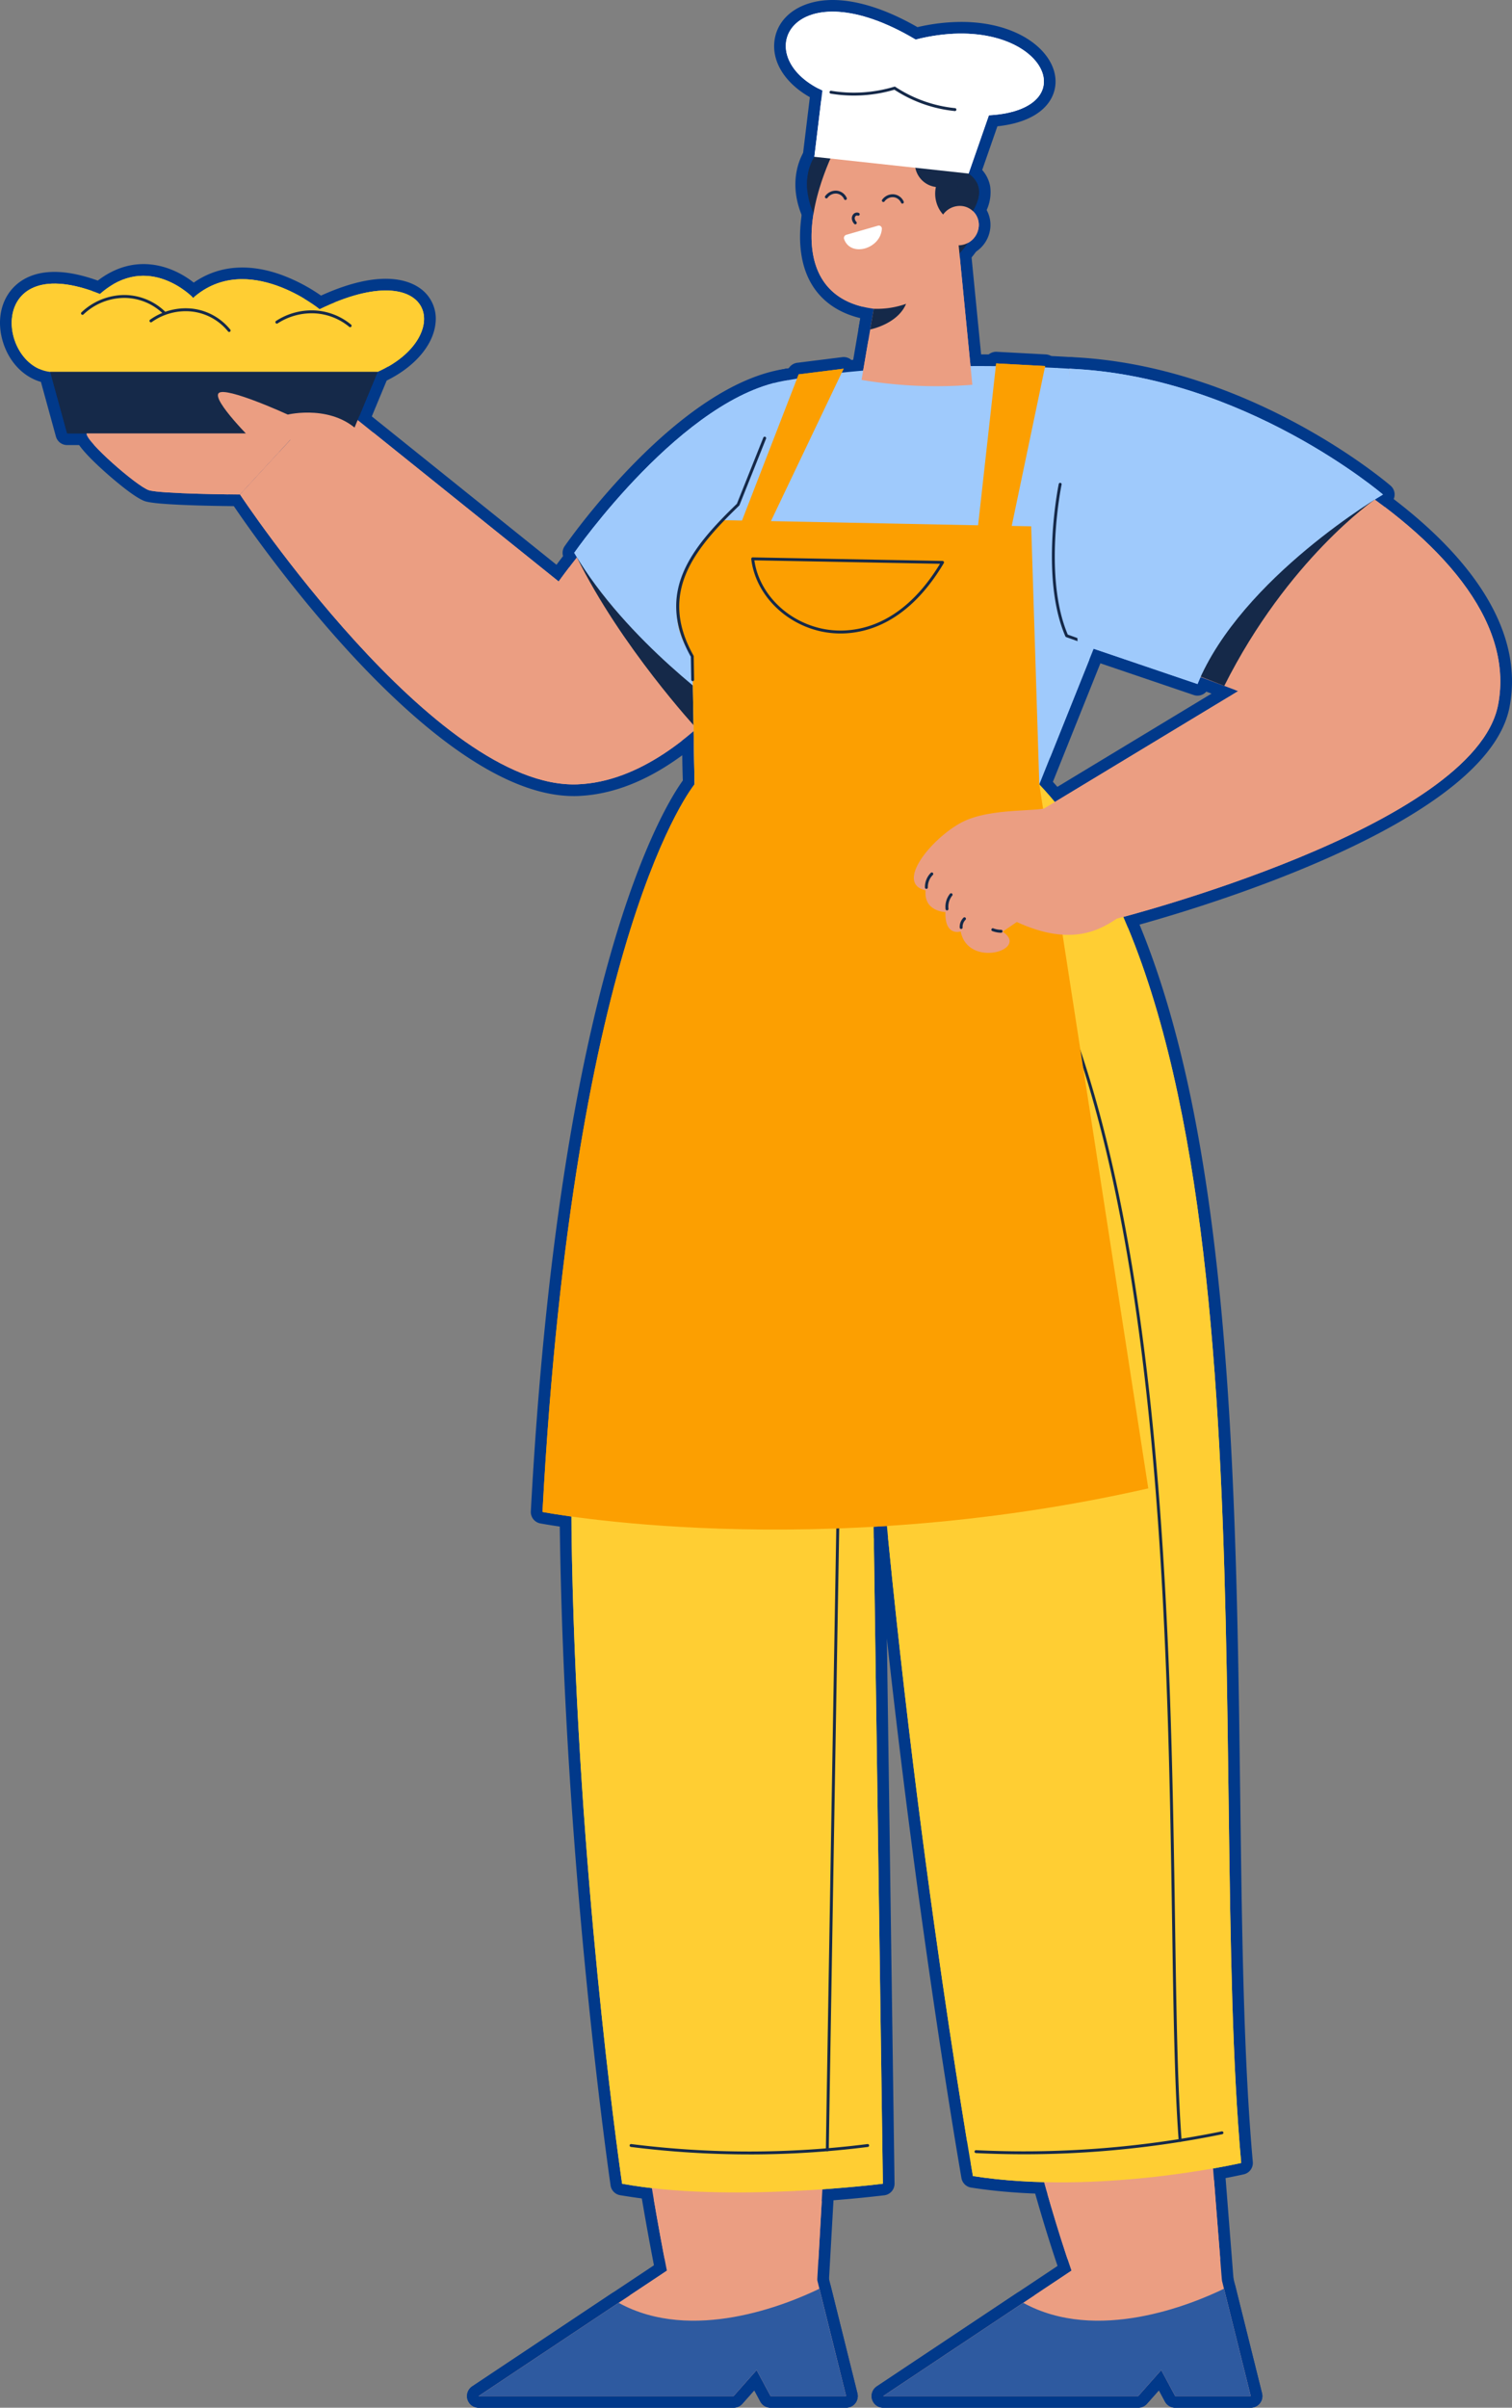 <svg id="Group_32631" data-name="Group 32631" xmlns="http://www.w3.org/2000/svg" xmlns:xlink="http://www.w3.org/1999/xlink" width="412.067" height="655.938" viewBox="0 0 412.067 655.938">
  <rect x="0" y="0" width="412.067" height="655.938" fill="#808080" stroke="none"/>
  <defs>
    <clipPath id="clip-path">
      <rect id="Rectangle_20449" data-name="Rectangle 20449" width="412.067" height="655.938" fill="none"/>
    </clipPath>
    <clipPath id="clip-path-2">
      <rect id="Rectangle_20450" data-name="Rectangle 20450" width="405.7" height="649.586" fill="none"/>
    </clipPath>
  </defs>
  <g id="Group_32628" data-name="Group 32628">
    <g id="Group_32627" data-name="Group 32627" clip-path="url(#clip-path)">
      <path id="Path_584515" data-name="Path 584515" d="M239.66,463.092l-41-2.633a3.178,3.178,0,0,1-2.8-2.13C180.8,414.9,168.153,346.746,161.952,309.987c-2.234-13.175-3.5-21.571-3.514-21.655a3.176,3.176,0,0,1,2.633-3.608l63.912-10.381a3.048,3.048,0,0,1,.508-.043,3.174,3.174,0,0,1,3.167,2.927L243.03,459.673a3.175,3.175,0,0,1-3.167,3.426c-.068,0-.135,0-.2-.006" transform="translate(93.151 161.307)" fill="#01398a"/>
      <path id="Path_584516" data-name="Path 584516" d="M238.687,458.747l-41-2.635C182.571,412.52,169.8,343.2,163.907,308.28c-2.255-13.3-3.5-21.6-3.5-21.6L224.314,276.3l2.428,30.818Z" transform="translate(94.327 162.483)" fill="#eb9e82"/>
      <path id="Path_584517" data-name="Path 584517" d="M232.318,429.6a3.177,3.177,0,0,1-2.8-1.677l-1.644-3.068-3.26,3.676a3.169,3.169,0,0,1-2.376,1.069H152.757a3.175,3.175,0,0,1-1.76-5.819l57.6-38.366a3.179,3.179,0,0,1,3.4-.075c.068.04,8.072,4.7,21.537,4.7a63.634,63.634,0,0,0,10.345-.87,3.088,3.088,0,0,1,.522-.043,3.178,3.178,0,0,1,3.081,2.409l8.495,34.121A3.175,3.175,0,0,1,252.9,429.6Z" transform="translate(87.963 226.337)" fill="#01398a"/>
      <path id="Path_584518" data-name="Path 584518" d="M251.724,425.247H231.143l-3.8-7.088-6.284,7.088H151.582l38.139-25.409,19.462-12.955s12.836,7.758,34.045,4.243l1.213,4.882Z" transform="translate(89.14 227.513)" fill="#eb9e82"/>
      <path id="Path_584519" data-name="Path 584519" d="M232.318,426.222a3.177,3.177,0,0,1-2.8-1.677l-1.644-3.068-3.26,3.676a3.169,3.169,0,0,1-2.376,1.069H152.757A3.175,3.175,0,0,1,151,420.4l38.141-25.409a3.172,3.172,0,0,1,3.292-.14,38.706,38.706,0,0,0,18.9,4.485c14.043,0,27.688-5.87,32.9-8.393a3.173,3.173,0,0,1,4.464,2.091l7.283,29.241a3.175,3.175,0,0,1-3.081,3.943Z" transform="translate(87.963 229.716)" fill="#01398a"/>
      <path id="Path_584520" data-name="Path 584520" d="M251.724,421.869H231.143l-3.8-7.088-6.284,7.088H151.582l38.139-25.409c20.06,11.053,45.843.465,54.722-3.83Z" transform="translate(89.14 230.892)" fill="#2e5aa0"/>
      <path id="Path_584521" data-name="Path 584521" d="M164.242,457.247l-40.977-2.633a3.18,3.18,0,0,1-2.913-2.55C110.4,402.029,103.146,331.077,100.489,302.9c-.888-9.536-1.369-15.207-1.369-15.207a3.176,3.176,0,0,1,3.165-3.443l71.641,0A3.175,3.175,0,0,1,177.1,287.6l-1.429,24.95-8.051,141.7a3.177,3.177,0,0,1-3.171,3c-.068,0-.135,0-.2-.006" transform="translate(58.283 167.155)" fill="#01398a"/>
      <path id="Path_584522" data-name="Path 584522" d="M172.75,286.246l-1.429,24.95L163.269,452.9l-40.977-2.635c-9.832-49.424-16.965-118.589-19.816-148.846-.888-9.516-1.367-15.177-1.367-15.177Z" transform="translate(59.459 168.33)" fill="#eb9e82"/>
      <path id="Path_584523" data-name="Path 584523" d="M162.881,429.6a3.177,3.177,0,0,1-2.8-1.677l-1.644-3.068-3.26,3.676A3.169,3.169,0,0,1,152.8,429.6H83.322a3.176,3.176,0,0,1-1.761-5.819L119.7,398.369l19.471-12.949a3.176,3.176,0,0,1,3.4-.075c.07.04,8.072,4.7,21.536,4.7a63.691,63.691,0,0,0,10.349-.87,3.074,3.074,0,0,1,.522-.043,3.18,3.18,0,0,1,3.081,2.409l8.482,34.115a3.175,3.175,0,0,1-3.081,3.942Z" transform="translate(47.131 226.34)" fill="#01398a"/>
      <path id="Path_584524" data-name="Path 584524" d="M182.286,425.245H161.7l-3.8-7.088-6.284,7.088H82.146l38.139-25.409,19.47-12.947s12.836,7.758,34.047,4.243l1.213,4.882Z" transform="translate(48.307 227.516)" fill="#eb9e82"/>
      <path id="Path_584525" data-name="Path 584525" d="M162.881,426.222a3.177,3.177,0,0,1-2.8-1.677l-1.644-3.068-3.26,3.676a3.169,3.169,0,0,1-2.376,1.069H83.322a3.176,3.176,0,0,1-1.761-5.819L119.7,394.994a3.175,3.175,0,0,1,3.294-.14,38.706,38.706,0,0,0,18.9,4.485c14.045,0,27.69-5.87,32.9-8.393a3.173,3.173,0,0,1,4.464,2.091l7.28,29.241a3.175,3.175,0,0,1-3.081,3.943Z" transform="translate(47.131 229.716)" fill="#01398a"/>
      <path id="Path_584526" data-name="Path 584526" d="M182.286,421.869H161.7l-3.8-7.088-6.284,7.088H82.146l38.139-25.409c20.06,11.053,45.843.465,54.722-3.83Z" transform="translate(48.307 230.892)" fill="#2e5aa0"/>
      <path id="Path_584527" data-name="Path 584527" d="M144.506,522.534a181.783,181.783,0,0,1-32-2.45,3.176,3.176,0,0,1-2.565-2.658c-.1-.713-10.518-72.116-13.254-154.489-3.686-110.992,7.572-188,33.459-228.9a3.174,3.174,0,0,1,2.682-1.477h93.826a3.126,3.126,0,0,1,2.446.988c49.559,52.287,51.094,172.415,52.449,278.4.467,36.549.907,71.076,3.422,99.075a3.176,3.176,0,0,1-2.452,3.379c-1.61.372-39.8,9-74.312,3.613a3.174,3.174,0,0,1-2.638-2.587c-.146-.829-11.244-64.344-20.326-147l2.09,148.486a3.181,3.181,0,0,1-2.778,3.2,352.186,352.186,0,0,1-40.051,2.422m-28.6-8.307c23.7,3.837,55.495.931,65.036-.1l-3.2-227.146a3.178,3.178,0,0,1,3.04-3.217,3.143,3.143,0,0,1,3.306,2.941C192,395.355,208.678,495.878,211.437,512.069c27.593,3.781,57.9-1.494,66.964-3.3-2.322-27.713-2.751-61.279-3.2-96.745-1.331-104.139-2.839-222.085-49.778-273.12H134.6c-56.079,91.93-22.42,348.4-18.692,375.319" transform="translate(56.457 77.949)" fill="#01398a"/>
      <path id="Path_584528" data-name="Path 584528" d="M225.613,134.555H131.645C70.063,231.848,111.9,515.783,111.9,515.783c28.97,5.355,71.072,0,71.072,0l-3.237-230.02C188.446,405.37,207.515,513.7,207.515,513.7c34.3,5.358,73.11-3.57,73.11-3.57C271,403,291.653,204.227,225.613,134.552" transform="translate(57.641 79.125)" fill="#ffce33"/>
      <path id="Path_584529" data-name="Path 584529" d="M218.128,491.9a3.586,3.586,0,0,1-3.562-3.306c-1.115-14.545-1.431-35.1-1.791-58.9-1.2-78.625-3-197.247-36.37-263.287a3.572,3.572,0,0,1,1.58-4.8,3.628,3.628,0,0,1,1.606-.381,3.553,3.553,0,0,1,3.2,1.972c34.11,67.494,35.927,187.111,37.131,266.263.362,23.81.675,44.259,1.772,58.593a3.569,3.569,0,0,1-3.284,3.835s-.191.011-.278.011" transform="translate(103.51 94.809)" fill="#01398a"/>
      <path id="Path_584530" data-name="Path 584530" d="M216.952,487.545a.4.4,0,0,1-.4-.365c-1.11-14.483-1.423-35.037-1.785-58.839-1.2-78.79-3.009-197.857-36.708-264.545a.4.4,0,1,1,.707-.357c33.783,66.85,35.6,186.028,36.8,264.891.362,23.786.675,44.331,1.782,58.787a.4.4,0,0,1-.364.427l-.032,0" transform="translate(104.687 95.985)" fill="#152949"/>
      <path id="Path_584531" data-name="Path 584531" d="M143.311,453.237a3.589,3.589,0,0,1-3.573-3.522c-.027-1.9,3.576-212.809,3.611-214.935a3.574,3.574,0,0,1,7.146.113l-.1,6.133c-2.265,132.859-3.51,206.946-3.506,208.607a3.573,3.573,0,0,1-3.522,3.6h-.051Z" transform="translate(82.175 136)" fill="#01398a"/>
      <path id="Path_584532" data-name="Path 584532" d="M142.135,448.885a.4.4,0,0,1-.4-.391c-.025-1.772,3.464-206.139,3.611-214.838a.4.4,0,0,1,.4-.389h.006a.4.4,0,0,1,.391.4c-.035,2.13-3.637,213.053-3.611,214.811a.4.4,0,0,1-.391.4Z" transform="translate(83.351 137.176)" fill="#152949"/>
      <path id="Path_584533" data-name="Path 584533" d="M141.868,374.98a261.659,261.659,0,0,1-32.686-2.058,3.574,3.574,0,0,1,.437-7.119,3.851,3.851,0,0,1,.488.033,253.412,253.412,0,0,0,63.553,0,4.328,4.328,0,0,1,.453-.027,3.573,3.573,0,0,1,.449,7.116,261.581,261.581,0,0,1-32.694,2.06" transform="translate(62.369 215.116)" fill="#01398a"/>
      <path id="Path_584534" data-name="Path 584534" d="M140.692,370.628A257.388,257.388,0,0,1,108.4,368.6a.4.4,0,0,1-.345-.445.382.382,0,0,1,.443-.343,256.73,256.73,0,0,0,64.379,0,.389.389,0,0,1,.443.343.4.4,0,0,1-.345.445,257.432,257.432,0,0,1-32.289,2.033" transform="translate(63.545 216.293)" fill="#152949"/>
      <path id="Path_584535" data-name="Path 584535" d="M181.927,376.222c-4.4,0-8.868-.108-13.283-.322a3.574,3.574,0,0,1,.127-7.143l.219,0c4.288.21,8.639.315,12.933.315a266.6,266.6,0,0,0,53.218-5.376,4.1,4.1,0,0,1,.708-.07,3.571,3.571,0,0,1,2.984,5.547,3.548,3.548,0,0,1-2.273,1.528,273.661,273.661,0,0,1-54.634,5.518" transform="translate(97.174 213.838)" fill="#01398a"/>
      <path id="Path_584536" data-name="Path 584536" d="M180.751,371.87q-6.565,0-13.129-.319a.4.4,0,0,1-.378-.416.405.405,0,0,1,.416-.378,269.32,269.32,0,0,0,66.942-5.122.4.4,0,0,1,.468.311.4.4,0,0,1-.31.467,269.971,269.971,0,0,1-54.01,5.457" transform="translate(98.35 215.014)" fill="#152949"/>
      <path id="Path_584537" data-name="Path 584537" d="M57.855,98.993c-6.76-.049-22.821-.281-25.938-1.375s-9.679-6.908-10.964-8.061C12.2,81.7,12.629,79.894,12.97,78.44c.626-2.657.794-3.37,35.932-8.078,16.321-2.187,32.794-4.156,32.957-4.175a3.379,3.379,0,0,1,.38-.022,3.176,3.176,0,0,1,2.334,5.326L60.215,97.967a3.173,3.173,0,0,1-2.336,1.026Z" transform="translate(7.544 38.909)" fill="#01398a"/>
      <path id="Path_584538" data-name="Path 584538" d="M56.686,94.64s-21.955-.159-24.909-1.2C28.4,92.253,14.4,79.976,14.87,77.991s66.173-9.827,66.173-9.827Z" transform="translate(8.738 40.085)" fill="#eb9e82"/>
      <path id="Path_584539" data-name="Path 584539" d="M133.276,179.69c-39.887,0-91.379-77.112-93.551-80.394a3.175,3.175,0,0,1,.311-3.9L64.4,68.914a3.177,3.177,0,0,1,4.326-.327l59.883,48.09c8.021-10.719,38.191-49.035,62.5-53.4a3.348,3.348,0,0,1,.562-.049,3.176,3.176,0,0,1,3.173,3.027l2.857,60.434a3.2,3.2,0,0,1-.4,1.691A155.357,155.357,0,0,1,179.3,153.3c-15.031,16.93-30.115,25.8-44.833,26.37-.4.017-.791.024-1.189.024Z" transform="translate(23.05 37.183)" fill="#01398a"/>
      <path id="Path_584540" data-name="Path 584540" d="M190.485,65.229c-26.737,4.8-62.462,54.823-62.462,54.823L65.556,69.887,41.2,96.366s53.237,80.442,91.974,78.951c33.322-1.282,60.17-49.652,60.17-49.652Z" transform="translate(24.227 38.359)" fill="#eb9e82"/>
      <path id="Path_584541" data-name="Path 584541" d="M132.736,146.531a3.172,3.172,0,0,1-2.333-1.021c-.854-.926-21.063-22.936-33.071-47.329a3.176,3.176,0,0,1,4.885-3.84l41.325,34.526a3.177,3.177,0,0,1,.532,4.305L135.3,145.224a3.177,3.177,0,0,1-2.384,1.3c-.062,0-.122,0-.184,0" transform="translate(57.045 55.044)" fill="#01398a"/>
      <path id="Path_584542" data-name="Path 584542" d="M99.005,95.6c11.942,24.259,32.555,46.576,32.555,46.576l8.768-12.05Z" transform="translate(58.221 56.22)" fill="#152949"/>
      <path id="Path_584543" data-name="Path 584543" d="M141.012,159.68a3.192,3.192,0,0,1-1.815-.569c-1.129-.786-27.825-19.528-42.216-44.083a3.177,3.177,0,0,1,.133-3.419c1.253-1.8,31.045-44.2,60.375-48.349a3.007,3.007,0,0,1,.445-.032,3.176,3.176,0,0,1,3.122,3.762l-16.922,90.1a3.176,3.176,0,0,1-3.122,2.59" transform="translate(56.775 37.183)" fill="#01398a"/>
      <path id="Path_584544" data-name="Path 584544" d="M156.759,65.229c-28.295,4.005-58.212,47.018-58.212,47.018,14.2,24.234,41.29,43.081,41.29,43.081Z" transform="translate(57.952 38.359)" fill="#9fcafc"/>
      <path id="Path_584545" data-name="Path 584545" d="M169.339,184.531a328.273,328.273,0,0,1-47.445-3.459,3.179,3.179,0,0,1-2.716-3.089l-.586-33.707a20.715,20.715,0,0,1-4.68-15.542c1.015-11.45,9.5-22.681,17.709-29.022l13.2-33.054a3.174,3.174,0,0,1,2.393-1.949c18.2-3.235,38.557-3.915,52.427-3.915,14.494,0,24.952.726,25.055.732a3.176,3.176,0,0,1,2.933,2.812l8.164,72.532a3.176,3.176,0,0,1-.208,1.537l-16.317,40.7a3.175,3.175,0,0,1-2.487,1.961,328.268,328.268,0,0,1-47.443,3.459" transform="translate(66.931 35.751)" fill="#01398a"/>
      <path id="Path_584546" data-name="Path 584546" d="M231.463,136.051l-3.956,9.87-12.36,30.832a323.929,323.929,0,0,1-93.967,0l-.607-34.883c-11.593-12.26.124-32.195,12.495-41.334L146.6,66.66c34.413-6.116,76.7-3.141,76.7-3.141Z" transform="translate(68.107 36.928)" fill="#9fcafc"/>
      <path id="Path_584547" data-name="Path 584547" d="M157.894,368.517c-38.658,0-63.8-4.712-64.228-4.794a3.177,3.177,0,0,1-2.568-3.29c7.875-146.55,36.29-192.008,41.426-199.1l-.573-32.8c-7.782-11.359-4.624-25.568,8.96-40.154a3.168,3.168,0,0,1,2.446-1.151h.01c.033,0,.065,0,.1,0l84.071,1.685A3.176,3.176,0,0,1,230.647,92l2.2,70.091L262.518,353.7a3.176,3.176,0,0,1-2.438,3.583,464.8,464.8,0,0,1-102.186,11.234M97.6,357.948c13.951,2.23,79.7,11.029,158.187-6.214L226.542,162.867a3.486,3.486,0,0,1-.035-.386l-2.114-67.27-79.657-1.6c-13.95,15.461-11.6,25.908-7.075,31.99a3.183,3.183,0,0,1,.626,1.839l.61,34.883a3.176,3.176,0,0,1-.735,2.087c-.311.383-31.995,40.8-40.564,193.536" transform="translate(53.569 51.299)" fill="#01398a"/>
      <path id="Path_584548" data-name="Path 584548" d="M142.184,89.234,226.3,90.921l2.209,70.285L258.2,353.01C167,373.711,93.1,359.428,93.1,359.428c8.525-158.648,41.449-198.222,41.449-198.222l-.61-34.883c-10.753-14.472,1.774-30.161,8.258-37.088" transform="translate(54.746 52.475)" fill="#fc9f01"/>
      <path id="Path_584549" data-name="Path 584549" d="M154.438,120.7a28.112,28.112,0,0,1-5.808-.6c-11.475-2.43-20.391-11.677-21.679-22.489a3.569,3.569,0,0,1,.891-2.812,3.513,3.513,0,0,1,2.639-1.185c.059,0,51.827.969,51.827.969a3.573,3.573,0,0,1,3,5.414c-10.154,17.105-22.392,20.7-30.866,20.7m-19.355-19.849a21.036,21.036,0,0,0,19.343,12.7c5.687,0,13.67-2.206,21.185-11.945Z" transform="translate(74.641 55.053)" fill="#01398a"/>
      <path id="Path_584550" data-name="Path 584550" d="M153.261,116.347a24.947,24.947,0,0,1-5.149-.527c-10.164-2.153-18.053-10.276-19.182-19.759a.394.394,0,0,1,.1-.311.352.352,0,0,1,.3-.132l51.742.969a.394.394,0,0,1,.333.6c-9.524,16.044-20.816,19.163-28.147,19.163M129.778,96.422c1.283,8.954,8.825,16.575,18.5,18.622,5.714,1.212,20.2,1.872,32.095-17.677Z" transform="translate(75.818 56.229)" fill="#152949"/>
      <path id="Path_584551" data-name="Path 584551" d="M168.944,112.078a3.177,3.177,0,0,1-3.155-3.529l5.056-45.381A3.176,3.176,0,0,1,174,60.345c.057,0,13.538.721,13.538.721a3.176,3.176,0,0,1,2.94,3.822l-9.346,44.664a3.18,3.18,0,0,1-3.109,2.525Z" transform="translate(97.483 35.487)" fill="#01398a"/>
      <path id="Path_584552" data-name="Path 584552" d="M167.768,107.725l5.058-45.381,13.365.716-9.346,44.664Z" transform="translate(98.659 36.663)" fill="#fc9f01"/>
      <path id="Path_584553" data-name="Path 584553" d="M128.165,109.754a3.178,3.178,0,0,1-2.8-4.321l15.747-40.618a3.183,3.183,0,0,1,2.568-2l12.254-1.537a3.021,3.021,0,0,1,.4-.024,3.174,3.174,0,0,1,2.866,4.542L138.9,108.334a3.176,3.176,0,0,1-2.866,1.81c-.052,0-7.867-.391-7.867-.391" transform="translate(73.594 36.02)" fill="#01398a"/>
      <path id="Path_584554" data-name="Path 584554" d="M134.857,105.792l20.292-42.541-12.255,1.537-15.747,40.618Z" transform="translate(74.771 37.196)" fill="#fc9f01"/>
      <path id="Path_584555" data-name="Path 584555" d="M121.732,145.88a3.589,3.589,0,0,1-3.573-3.521l-.1-5.477c-10.2-18.984.7-32.319,13.019-44.313l6.964-17.431a3.567,3.567,0,0,1,3.322-2.246,4.01,4.01,0,0,1,1.3.246,3.586,3.586,0,0,1,2.018,4.64l-7.253,18.148a3.638,3.638,0,0,1-.843,1.25c-11.58,11.207-20.472,21.734-11.858,37a3.606,3.606,0,0,1,.459,1.674l.113,6.39a3.585,3.585,0,0,1-3.511,3.637h-.062Z" transform="translate(67.055 42.865)" fill="#01398a"/>
      <path id="Path_584556" data-name="Path 584556" d="M120.544,141.527a.4.4,0,0,1-.4-.391l-.11-6.271c-9.894-17.639.276-29.779,12.554-41.668l7.216-18.058a.4.4,0,0,1,.738.3L133.3,93.572a.422.422,0,0,1-.092.138c-12.092,11.7-22.141,23.63-12.427,40.853a.392.392,0,0,1,.052.187l.111,6.373a.4.4,0,0,1-.391.4Z" transform="translate(68.246 44.041)" fill="#152949"/>
      <path id="Path_584557" data-name="Path 584557" d="M191.749,131.38a4.025,4.025,0,0,1-1.2-.208l-6.027-2.16a3.581,3.581,0,0,1-2.076-1.95c-7.278-16.854-2.227-42.268-2.007-43.342a3.6,3.6,0,0,1,3.5-2.86,3.956,3.956,0,0,1,.8.091,3.568,3.568,0,0,1,2.709,4.2c-.051.253-4.6,22.681,1,37.68l4.513,1.617a3.573,3.573,0,0,1-1.205,6.937" transform="translate(104.986 47.551)" fill="#01398a"/>
      <path id="Path_584558" data-name="Path 584558" d="M190.575,127.027a.388.388,0,0,1-.133-.024l-6.024-2.158a.391.391,0,0,1-.23-.216c-6.972-16.144-1.863-41.2-1.812-41.452a.4.4,0,1,1,.778.162c-.052.248-5.075,24.9,1.694,40.816l5.86,2.1a.4.4,0,0,1-.133.77" transform="translate(106.16 48.727)" fill="#152949"/>
      <path id="Path_584559" data-name="Path 584559" d="M178.286,182.571c-.3,0-.586-.011-.877-.03a10.257,10.257,0,0,1-8.925-5.814,5.841,5.841,0,0,1-2.253-1.016,7.109,7.109,0,0,1-2.641-4.823,8.486,8.486,0,0,1-3.632-2.338,7.675,7.675,0,0,1-1.845-3.991,6.175,6.175,0,0,1-3.224-4.669c-.854-6.4,7.912-15.269,14.572-18.815,5.579-2.97,13.175-3.4,18.722-3.722a38.887,38.887,0,0,0,5.091-.472,3.176,3.176,0,0,1,4.378.981l19.057,30.016a3.176,3.176,0,0,1-.875,4.313c-4.291,2.971-13.009,9-28.75,2.681a5.124,5.124,0,0,1-.076,2.938c-1.093,3.2-5.064,4.761-8.722,4.761m2.768-5.812h0Zm-10.119-6.487a3.2,3.2,0,0,1,1.482.4,3.1,3.1,0,0,1,1.483,2.293,3.607,3.607,0,0,0,2.712,3.022,6.406,6.406,0,0,0,3.478-.013,3.176,3.176,0,0,1,.327-4.994l3.859-2.628a3.18,3.18,0,0,1,3.114-.26c11.371,5.225,18.005,3.052,22.276.545l-16.1-25.352c-1.315.2-2.951.291-5.025.41-4.96.284-11.752.673-16.1,2.989-6.576,3.5-11.717,10.637-11.255,12.39-.016-.064.227.083.731.2a3.174,3.174,0,0,1,2.457,3.406,2.173,2.173,0,0,0,.311,1.634,3.3,3.3,0,0,0,2.018.785,3.216,3.216,0,0,1,3.082,3.276,6.292,6.292,0,0,0,.2,2.079,2.636,2.636,0,0,1,.943-.178" transform="translate(91.051 80.206)" fill="#01398a"/>
      <path id="Path_584560" data-name="Path 584560" d="M181.03,172.429l3.861-2.628c15.055,6.921,23,2.033,27.963-1.4L193.8,138.389c-2,1.618-15.946.016-24.018,4.313s-18.237,16.556-9.736,18.488c-.565,5.8,5.4,5.9,5.4,5.9-.214,6.757,4.165,5.295,4.165,5.295,1.939,10.11,18.906,5.028,11.423.041" transform="translate(92.227 81.382)" fill="#eb9e82"/>
      <path id="Path_584561" data-name="Path 584561" d="M160.311,158.478a3.593,3.593,0,0,1-3.573-3.5,8.666,8.666,0,0,1,2.46-6.219,3.574,3.574,0,0,1,5.106,5,1.491,1.491,0,0,0-.421,1.058,3.583,3.583,0,0,1-3.483,3.654h-.089Z" transform="translate(92.171 86.853)" fill="#01398a"/>
      <path id="Path_584562" data-name="Path 584562" d="M159.135,154.126a.4.4,0,0,1-.4-.387,5.464,5.464,0,0,1,1.553-3.927.4.4,0,0,1,.567.556,4.659,4.659,0,0,0-1.326,3.352.4.4,0,0,1-.387.407Z" transform="translate(93.347 88.029)" fill="#152949"/>
      <path id="Path_584563" data-name="Path 584563" d="M163.861,162.278a3.578,3.578,0,0,1-3.546-3.136,8.807,8.807,0,0,1,1.93-6.625,3.573,3.573,0,1,1,5.517,4.542,1.651,1.651,0,0,0-.354,1.216,3.575,3.575,0,0,1-3.116,3.977,3.908,3.908,0,0,1-.43.027" transform="translate(94.238 88.922)" fill="#01398a"/>
      <path id="Path_584564" data-name="Path 584564" d="M162.685,157.926a.4.4,0,0,1-.394-.349,5.618,5.618,0,0,1,1.231-4.221.4.4,0,0,1,.615.5,4.822,4.822,0,0,0-1.058,3.622.4.4,0,0,1-.346.441.241.241,0,0,1-.048,0" transform="translate(95.414 90.098)" fill="#152949"/>
      <path id="Path_584565" data-name="Path 584565" d="M166.278,164.908a3.582,3.582,0,0,1-3.565-3.34,6.7,6.7,0,0,1,2.006-5.21,3.557,3.557,0,0,1,2.5-1.016,3.594,3.594,0,0,1,2.555,1.077,3.573,3.573,0,0,1,.079,4.909,3.585,3.585,0,0,1-3.359,3.575c-.064,0-.151.006-.214.006" transform="translate(95.678 91.351)" fill="#01398a"/>
      <path id="Path_584566" data-name="Path 584566" d="M165.1,160.556a.4.4,0,0,1-.4-.373,3.521,3.521,0,0,1,1.056-2.728.4.4,0,0,1,.556.567,2.72,2.72,0,0,0-.818,2.114.4.4,0,0,1-.373.421H165.1" transform="translate(96.854 92.527)" fill="#152949"/>
      <path id="Path_584567" data-name="Path 584567" d="M174.008,164.823a10.012,10.012,0,0,1-3.638-.7,3.573,3.573,0,0,1,1.307-6.9,4,4,0,0,1,1.323.254,2.89,2.89,0,0,0,1.04.2,3.573,3.573,0,0,1,3.556,3.6,3.584,3.584,0,0,1-3.573,3.549Z" transform="translate(98.856 92.459)" fill="#01398a"/>
      <path id="Path_584568" data-name="Path 584568" d="M172.845,160.471h0a6.835,6.835,0,0,1-2.487-.478.4.4,0,1,1,.291-.738,6.058,6.058,0,0,0,2.2.422.4.4,0,0,1,0,.794" transform="translate(100.033 93.635)" fill="#152949"/>
      <path id="Path_584569" data-name="Path 584569" d="M180.106,60.613a3.19,3.19,0,0,1-.88-.124L141.038,49.478a3.169,3.169,0,0,1-1.961-1.634c-5.688-11.4-.227-19.3.008-19.625a3.178,3.178,0,0,1,1.971-1.275l27.116-5.357a3.117,3.117,0,0,1,.616-.06,3.169,3.169,0,0,1,1.758.53l14.92,9.919a9.324,9.324,0,0,1,4.105,6.073,11.7,11.7,0,0,1-1.267,7.165c1.9,7.92-5.83,14.388-6.179,14.677a3.183,3.183,0,0,1-2.018.723" transform="translate(80.27 12.659)" fill="#01398a"/>
      <path id="Path_584570" data-name="Path 584570" d="M140.742,45.249c-4.9-9.821-.245-16.367-.245-16.367l27.115-5.357,14.918,9.919c5.614,3.87,1.151,10.21,1.151,10.21,2.609,6.556-4.751,12.606-4.751,12.606Z" transform="translate(81.446 13.835)" fill="#152949"/>
      <path id="Path_584571" data-name="Path 584571" d="M174.492,95.159A125.7,125.7,0,0,1,153.541,93.4a3.178,3.178,0,0,1-2.6-3.668l2.792-16.29c-6.29-1.51-11-4.94-13.722-10.038-4.861-9.1-3.135-23.372,4.739-39.154a3.183,3.183,0,0,1,3.065-1.75l30.4,2.126a3.172,3.172,0,0,1,2.938,2.857l6.271,63.8a3.177,3.177,0,0,1-2.909,3.476c-3.332.267-6.678.4-10.019.4m-16.748-7.532a119.351,119.351,0,0,0,23.033,1.015l-5.687-57.864-25.579-1.79c-6.078,12.957-7.547,24.6-3.9,31.425,2.2,4.108,6.294,6.571,12.18,7.323a3.176,3.176,0,0,1,2.73,3.686Z" transform="translate(80.738 13.228)" fill="#01398a"/>
      <path id="Path_584572" data-name="Path 584572" d="M156.225,69.709,152.9,89.095a122.442,122.442,0,0,0,30.191,1.323l-6.27-63.8-30.4-2.126c-10.923,21.895-10.569,42.622,9.8,45.215" transform="translate(81.904 14.404)" fill="#eb9e82"/>
      <path id="Path_584573" data-name="Path 584573" d="M170.138,48.722a3.133,3.133,0,0,1-.735-.087,11.5,11.5,0,0,1-7.113-5.095,11.866,11.866,0,0,1-1.744-5.722,9.7,9.7,0,0,1-5.526-8.261,3.179,3.179,0,0,1,.923-2.411,3.225,3.225,0,0,1,2.409-.929l11.717.591a3.178,3.178,0,0,1,3.016,3.168l.021,12.876a15.61,15.61,0,0,1,.21,2.73,3.18,3.18,0,0,1-3.176,3.14m-4.375-15.77a3.15,3.15,0,0,1,.975,1.135l0-1.086Z" transform="translate(91.159 15.415)" fill="#01398a"/>
      <path id="Path_584574" data-name="Path 584574" d="M168.752,42,168.732,28.8l-11.717-.591a6.533,6.533,0,0,0,5.717,6.139,8.639,8.639,0,0,0,1.072,6.321,8.383,8.383,0,0,0,5.158,3.7,12.379,12.379,0,0,0-.2-2.373" transform="translate(92.335 16.592)" fill="#152949"/>
      <path id="Path_584575" data-name="Path 584575" d="M185.852,50.458a3.176,3.176,0,0,1-.345-.019l-42.036-4.563a3.174,3.174,0,0,1-2.809-3.54l1.925-15.858c-7.132-4.043-10.81-10.3-9.46-16.406C134.479,3.953,140.626,0,148.787,0c6.721,0,14.694,2.552,23.127,7.394A53.244,53.244,0,0,1,183.84,5.971c15.808,0,25.481,8.112,25.7,15.955.151,5.312-3.989,11.21-15.844,12.484l-4.847,13.916a3.178,3.178,0,0,1-3,2.131" transform="translate(78.125)" fill="#01398a"/>
      <path id="Path_584576" data-name="Path 584576" d="M142.636,41.543l42.035,4.563,5.53-15.87c28.226-1.588,13.783-29.162-19.964-20.631-33.326-19.84-46,4.313-25.409,13.886Z" transform="translate(79.305 1.176)" fill="#fff"/>
      <path id="Path_584577" data-name="Path 584577" d="M177.525,25.859a40.252,40.252,0,0,1-16.8-5.552,41.948,41.948,0,0,1-10.532,1.337,41.762,41.762,0,0,1-6.879-.57,3.573,3.573,0,0,1,.584-7.1,4.154,4.154,0,0,1,.643.057,34.45,34.45,0,0,0,5.652.462,34.74,34.74,0,0,0,10.062-1.478,4,4,0,0,1,1.034-.154,3.56,3.56,0,0,1,1.976.6,32.887,32.887,0,0,0,14.847,5.277,3.573,3.573,0,0,1-.351,7.129c-.067,0-.172,0-.237-.008" transform="translate(82.524 7.565)" fill="#01398a"/>
      <path id="Path_584578" data-name="Path 584578" d="M176.586,21.515l-.038,0a36.9,36.9,0,0,1-16.5-5.817,38.869,38.869,0,0,1-17.388,1.07.4.4,0,0,1,.13-.783A38.1,38.1,0,0,0,160,14.883a.389.389,0,0,1,.334.048,36.064,36.064,0,0,0,16.29,5.792.4.4,0,0,1-.038.792" transform="translate(83.701 8.741)" fill="#152949"/>
      <path id="Path_584579" data-name="Path 584579" d="M150.517,63.453a3.178,3.178,0,0,1-3.132-3.713l.967-5.638a3.175,3.175,0,0,1,3.129-2.639c.043,0,.086,0,.129,0,.27.011.54.016.808.016a20.281,20.281,0,0,0,6.813-1.175,3.177,3.177,0,0,1,4,4.215c-2.946,7.054-11.744,8.806-12.117,8.877a3.268,3.268,0,0,1-.594.056" transform="translate(86.646 29.474)" fill="#01398a"/>
      <path id="Path_584580" data-name="Path 584580" d="M150.308,53.463a23.508,23.508,0,0,0,8.814-1.342c-2.32,5.558-9.779,6.98-9.779,6.98Z" transform="translate(87.823 30.651)" fill="#152949"/>
      <path id="Path_584581" data-name="Path 584581" d="M167.533,50.419c-.178,0-.354,0-.532-.016a8.328,8.328,0,0,1-7.788-8.849l.037-.394a8.783,8.783,0,0,1,9.263-7.821,8.34,8.34,0,0,1,7.783,8.85c-.006.119-.021.27-.038.424a8.782,8.782,0,0,1-8.725,7.805m.437-10.743a2.431,2.431,0,0,0-2.406,2.171,2.029,2.029,0,0,0,.475,1.548,1.968,1.968,0,0,0,1.358.669,2.434,2.434,0,0,0,2.549-2.166l.006-.046,0-.037a1.99,1.99,0,0,0-.484-1.467,1.958,1.958,0,0,0-1.355-.669c-.048,0-.1,0-.146,0" transform="translate(93.618 19.597)" fill="#01398a"/>
      <path id="Path_584582" data-name="Path 584582" d="M171.928,41.069a5.612,5.612,0,0,1-5.914,4.988,5.15,5.15,0,0,1-4.805-5.472q.01-.131.024-.262a5.612,5.612,0,0,1,5.914-4.988,5.15,5.15,0,0,1,4.806,5.472q-.01.131-.024.262" transform="translate(94.795 20.773)" fill="#eb9e82"/>
      <path id="Path_584583" data-name="Path 584583" d="M148.307,44.02a3.6,3.6,0,0,1-2.577-1.1,5.684,5.684,0,0,1-1.442-2.736,4.875,4.875,0,0,1,1.027-4.1,4.513,4.513,0,0,1,3.454-1.617,4.464,4.464,0,0,1,1.664.321,3.576,3.576,0,0,1,2,4.632,3.488,3.488,0,0,1-.554.946c0,.059,0,.118,0,.176a3.574,3.574,0,0,1-3.572,3.478" transform="translate(84.793 20.268)" fill="#01398a"/>
      <path id="Path_584584" data-name="Path 584584" d="M147.131,39.667a.4.4,0,0,1-.289-.124,2.452,2.452,0,0,1-.621-1.185,1.691,1.691,0,0,1,.359-1.421,1.327,1.327,0,0,1,1.5-.378.4.4,0,0,1,.222.515.391.391,0,0,1-.515.224.541.541,0,0,0-.6.151A.9.9,0,0,0,147,38.2a1.635,1.635,0,0,0,.421.8.4.4,0,0,1-.016.561.394.394,0,0,1-.273.11" transform="translate(85.968 21.445)" fill="#152949"/>
      <path id="Path_584585" data-name="Path 584585" d="M150.092,49.506a7.218,7.218,0,0,1-7.037-4.91,4.108,4.108,0,0,1,.229-3.2,4.062,4.062,0,0,1,2.382-2.02v0c.041-.014.081-.027.124-.038l8.593-2.473a3.91,3.91,0,0,1,2.97.284,4.008,4.008,0,0,1,2.166,3.746,9.368,9.368,0,0,1-8.166,8.523,9.026,9.026,0,0,1-1.261.089m-2.55-4.064h0l.013,0-.01,0,0,0m8.687-2.5-.129.037a1.3,1.3,0,0,0,.129-.037" transform="translate(83.997 21.577)" fill="#01398a"/>
      <path id="Path_584586" data-name="Path 584586" d="M145.494,41.209l8.593-2.473a.835.835,0,0,1,1.048.542.86.86,0,0,1,.038.284c-.341,5.5-8.514,7.856-10.3,2.8a.909.909,0,0,1,.588-1.142l.032-.01" transform="translate(85.171 22.756)" fill="#fff"/>
      <path id="Path_584587" data-name="Path 584587" d="M158.092,40.229a3.562,3.562,0,0,1-2.809-1.364,3.571,3.571,0,0,1-5.2-4.842,6.7,6.7,0,0,1,5.4-2.695c.156,0,.311,0,.467.016a6.533,6.533,0,0,1,5.423,3.905,3.574,3.574,0,0,1-1.871,4.69,3.575,3.575,0,0,1-1.413.291" transform="translate(87.839 18.423)" fill="#01398a"/>
      <path id="Path_584588" data-name="Path 584588" d="M156.916,35.877a.4.4,0,0,1-.364-.24,2.52,2.52,0,0,0-2.058-1.51,2.747,2.747,0,0,0-2.411,1.105.4.4,0,1,1-.635-.476,3.559,3.559,0,0,1,3.116-1.42,3.31,3.31,0,0,1,2.716,1.987.4.4,0,0,1-.364.554" transform="translate(89.015 19.599)" fill="#152949"/>
      <path id="Path_584589" data-name="Path 584589" d="M148.318,39.607a3.562,3.562,0,0,1-2.809-1.364,3.572,3.572,0,0,1-5.2-4.842,6.7,6.7,0,0,1,5.4-2.695c.159,0,.318,0,.478.016a6.532,6.532,0,0,1,5.417,3.905,3.573,3.573,0,0,1-3.284,4.98" transform="translate(82.09 18.057)" fill="#01398a"/>
      <path id="Path_584590" data-name="Path 584590" d="M147.143,35.255a.4.4,0,0,1-.364-.24,2.52,2.52,0,0,0-2.058-1.51,2.772,2.772,0,0,0-2.412,1.105.4.4,0,1,1-.635-.476,3.558,3.558,0,0,1,3.117-1.42,3.31,3.31,0,0,1,2.716,1.987.394.394,0,0,1-.206.521.374.374,0,0,1-.157.033" transform="translate(83.266 19.233)" fill="#152949"/>
      <path id="Path_584591" data-name="Path 584591" d="M200.187,217.424A3.181,3.181,0,0,1,197.538,216l-19.851-29.986a3.178,3.178,0,0,1,1.005-4.47l47.315-28.609-33.985-12.728a3.177,3.177,0,0,1-2.052-2.717l-5.9-72.8a3.174,3.174,0,0,1,3.165-3.433c.1,0,.192,0,.287.013C212,63.5,272.1,87.744,296.889,120.669c9.1,12.1,12.581,24.178,10.332,35.909-6.714,35.057-102.19,59.714-106.251,60.747a3.159,3.159,0,0,1-.783.1" transform="translate(104.182 36.02)" fill="#01398a"/>
      <path id="Path_584592" data-name="Path 584592" d="M186.06,63.252C218.685,66.226,311.878,108.1,302.928,154.8c-6.414,33.478-103.917,58.268-103.917,58.268L179.16,183.086l52.925-32-40.124-15.028Z" transform="translate(105.358 37.196)" fill="#eb9e82"/>
      <path id="Path_584593" data-name="Path 584593" d="M214.444,140.814a3.163,3.163,0,0,1-1.153-.218l-8.539-3.335a3.175,3.175,0,0,1-1.9-3.842c.8-3.379,10.821-42.133,52.033-49.678a3.177,3.177,0,0,1,2.376,5.739c-.23.16-23.308,16.357-39.981,49.581a3.172,3.172,0,0,1-2.839,1.752m-4.75-8.442,3.235,1.264a157.631,157.631,0,0,1,28.92-39.267c-22.131,10.011-30,30.7-32.155,38" transform="translate(119.218 49.215)" fill="#01398a"/>
      <path id="Path_584594" data-name="Path 584594" d="M204.73,133.127l8.539,3.335c17.281-34.439,41.015-50.77,41.015-50.77-41.274,7.556-49.548,47.429-49.548,47.429" transform="translate(120.395 50.392)" fill="#152949"/>
      <path id="Path_584595" data-name="Path 584595" d="M219.625,153.5a3.189,3.189,0,0,1-1.023-.17l-32.678-11.1a3.174,3.174,0,0,1-2.152-2.911l-2.266-74.8a3.174,3.174,0,0,1,3.175-3.271c.043,0,.089,0,.132,0,48.279,2.006,85.841,33.688,87.415,35.036a3.176,3.176,0,0,1-.461,5.155c-.376.221-37.75,22.338-49.206,50.092a3.179,3.179,0,0,1-2.936,1.964" transform="translate(106.737 36.02)" fill="#01398a"/>
      <path id="Path_584596" data-name="Path 584596" d="M218.45,149.151c12.012-29.1,50.539-51.622,50.539-51.622s-37.747-32.293-85.482-34.277l2.265,74.8Z" transform="translate(107.914 37.196)" fill="#9fcafc"/>
      <path id="Path_584597" data-name="Path 584597" d="M102.922,77.857H13.7a3.22,3.22,0,0,1-.349-.019C7.746,77.218,3,73.064.959,67-1.05,61.02.149,54.989,4.086,51.257c3.387-3.209,10.022-5.968,22.565-1.455,10.3-7.885,20.551-3.9,26.148.548,6.581-4.591,14.7-5.358,23.669-2.192a47.365,47.365,0,0,1,11.02,5.731c15.647-7.107,23.508-4.405,26.849-2.087a10.13,10.13,0,0,1,4.364,9.516c-.586,6.3-6.135,12.527-14.48,16.262a3.211,3.211,0,0,1-1.3.276M13.892,71.5h88.335c7.046-3.329,9.876-7.853,10.149-10.775a3.8,3.8,0,0,0-1.661-3.708c-3.013-2.088-10.426-2.29-22.212,3.408a3.179,3.179,0,0,1-3.392-.4c-.778-.627-17.858-14.186-30.353-3.149a3.173,3.173,0,0,1-4.4-.192c-1.029-1.064-10.429-10.206-21.009-.883a3.18,3.18,0,0,1-3.271.569c-8.131-3.23-14.556-3.414-17.618-.508-2.09,1.98-2.67,5.557-1.477,9.109.961,2.854,3.276,6.044,6.913,6.529" transform="translate(0 26.641)" fill="#01398a"/>
      <path id="Path_584598" data-name="Path 584598" d="M85.935,56.388S66.2,40.3,51.474,53.32c0,0-12.142-12.77-25.409-1.078C-4.844,39.971-2.014,71.893,12.52,73.5h89.219c21.237-9.5,15.59-32.285-15.8-17.111" transform="translate(1.182 27.822)" fill="#ffce33"/>
      <path id="Path_584599" data-name="Path 584599" d="M37.875,60.335a3.549,3.549,0,0,1-2.538-1.059,12.06,12.06,0,0,0-8.477-3.524,13.1,13.1,0,0,0-8.895,3.6,3.573,3.573,0,1,1-4.906-5.2,20.24,20.24,0,0,1,13.775-5.546,19.283,19.283,0,0,1,13.573,5.636,3.573,3.573,0,0,1-2.533,6.093" transform="translate(7.02 28.584)" fill="#01398a"/>
      <path id="Path_584600" data-name="Path 584600" d="M36.7,55.983a.391.391,0,0,1-.281-.118A15.271,15.271,0,0,0,25.687,51.4a16.28,16.28,0,0,0-11.08,4.464.4.4,0,1,1-.546-.576,17.076,17.076,0,0,1,11.623-4.682,16.066,16.066,0,0,1,11.3,4.7.4.4,0,0,1-.281.677" transform="translate(8.196 29.76)" fill="#152949"/>
      <path id="Path_584601" data-name="Path 584601" d="M48.532,63.691a3.56,3.56,0,0,1-2.77-1.317,11.656,11.656,0,0,0-7.639-4.261,12.836,12.836,0,0,0-1.442-.081,12.681,12.681,0,0,0-7.361,2.344,3.573,3.573,0,0,1-4.129-5.833,19.878,19.878,0,0,1,13.789-3.524,18.781,18.781,0,0,1,12.33,6.851,3.574,3.574,0,0,1-2.779,5.82" transform="translate(13.927 29.924)" fill="#01398a"/>
      <path id="Path_584602" data-name="Path 584602" d="M47.355,59.338a.4.4,0,0,1-.308-.148,14.812,14.812,0,0,0-9.7-5.4,15.912,15.912,0,0,0-11.034,2.82.4.4,0,1,1-.459-.648A16.724,16.724,0,0,1,37.439,53a15.591,15.591,0,0,1,10.224,5.695.4.4,0,0,1-.059.557.387.387,0,0,1-.249.089" transform="translate(15.103 31.1)" fill="#152949"/>
      <path id="Path_584603" data-name="Path 584603" d="M68.81,62.182a3.586,3.586,0,0,1-2.273-.815A12.965,12.965,0,0,0,58.944,58.4c-.17-.006-.368-.011-.567-.011A13.941,13.941,0,0,0,50.8,60.609a3.527,3.527,0,0,1-1.936.572A3.573,3.573,0,0,1,46.935,54.6a20.967,20.967,0,0,1,11.38-3.359c.322,0,.645.006.97.021a20.17,20.17,0,0,1,11.807,4.6,3.574,3.574,0,0,1-2.284,6.322" transform="translate(26.635 30.134)" fill="#01398a"/>
      <path id="Path_584604" data-name="Path 584604" d="M67.634,57.829a.394.394,0,0,1-.254-.092,16.146,16.146,0,0,0-9.452-3.683,17.073,17.073,0,0,0-10.021,2.709.4.4,0,1,1-.43-.667,17.75,17.75,0,0,1,10.488-2.835,16.944,16.944,0,0,1,9.924,3.865.4.4,0,0,1-.254.7" transform="translate(27.812 31.31)" fill="#152949"/>
      <path id="Path_584605" data-name="Path 584605" d="M14.4,84.909a3.179,3.179,0,0,1-3.063-2.334l-4.6-16.757A3.175,3.175,0,0,1,9.8,61.8H99.022a3.177,3.177,0,0,1,2.935,4.393L95,82.95a3.18,3.18,0,0,1-2.935,1.958Z" transform="translate(3.898 36.342)" fill="#01398a"/>
      <path id="Path_584606" data-name="Path 584606" d="M8.628,63.8H97.845L90.893,80.556H13.228Z" transform="translate(5.074 37.518)" fill="#152949"/>
      <path id="Path_584607" data-name="Path 584607" d="M48.527,85.288a3.173,3.173,0,0,1-2.228-.913C39.051,77.238,35.385,72.164,35.4,69.3a3.958,3.958,0,0,1,1.191-2.86,4.61,4.61,0,0,1,3.329-1.186c4.289,0,14.45,4.377,18.1,6.014a30.846,30.846,0,0,1,5-.408c5.007,0,12.045,1.224,17.14,7.054A3.176,3.176,0,0,1,78,83.168L48.757,85.28c-.078,0-.154.008-.23.008" transform="translate(20.816 38.371)" fill="#01398a"/>
      <path id="Path_584608" data-name="Path 584608" d="M76.591,78.824c-7.431-8.5-20.14-5.425-20.14-5.425S39.57,65.662,37.618,67.545,47.35,80.936,47.35,80.936Z" transform="translate(21.993 39.547)" fill="#eb9e82"/>
    </g>
  </g>
  <g id="Group_32630" data-name="Group 32630" transform="translate(3.182 3.176)">
    <g id="Group_32629" data-name="Group 32629" clip-path="url(#clip-path-2)">
      <path id="Path_584609" data-name="Path 584609" d="M238.682,458.747l-41-2.635C182.566,412.52,169.792,343.2,163.9,308.28c-2.255-13.3-3.5-21.6-3.5-21.6L224.309,276.3l2.428,30.818Z" transform="translate(91.142 159.307)" fill="#eb9e82"/>
      <path id="Path_584610" data-name="Path 584610" d="M251.719,425.247H231.138l-3.8-7.088-6.284,7.088H151.577l38.139-25.409,19.462-12.955s12.836,7.758,34.045,4.243l1.213,4.882Z" transform="translate(85.955 224.337)" fill="#eb9e82"/>
      <path id="Path_584611" data-name="Path 584611" d="M251.719,421.869H231.138l-3.8-7.088-6.284,7.088H151.577l38.139-25.409c20.06,11.053,45.843.465,54.722-3.83Z" transform="translate(85.955 227.716)" fill="#2e5aa0"/>
      <path id="Path_584612" data-name="Path 584612" d="M172.745,286.246l-1.429,24.95L163.264,452.9l-40.977-2.635c-9.832-49.424-16.965-118.589-19.816-148.846-.888-9.516-1.367-15.177-1.367-15.177Z" transform="translate(56.273 165.154)" fill="#eb9e82"/>
      <path id="Path_584613" data-name="Path 584613" d="M182.281,425.245H161.7l-3.8-7.088-6.284,7.088H82.141l38.139-25.409,19.47-12.947s12.836,7.758,34.047,4.243l1.213,4.882Z" transform="translate(45.122 224.34)" fill="#eb9e82"/>
      <path id="Path_584614" data-name="Path 584614" d="M182.281,421.869H161.7l-3.8-7.088-6.284,7.088H82.141L120.28,396.46c20.06,11.053,45.843.465,54.722-3.83Z" transform="translate(45.122 227.716)" fill="#2e5aa0"/>
      <path id="Path_584615" data-name="Path 584615" d="M225.608,134.555H131.64C70.058,231.848,111.9,515.783,111.9,515.783c28.969,5.355,71.072,0,71.072,0l-3.236-230.02C188.441,405.37,207.51,513.7,207.51,513.7c34.3,5.358,73.11-3.57,73.11-3.57C271,403,291.648,204.227,225.608,134.552" transform="translate(54.456 75.949)" fill="#ffce33"/>
      <path id="Path_584616" data-name="Path 584616" d="M216.948,487.545a.4.4,0,0,1-.4-.365c-1.11-14.483-1.423-35.037-1.785-58.839-1.2-78.79-3.009-197.857-36.708-264.545a.4.4,0,1,1,.707-.357c33.783,66.85,35.6,186.028,36.8,264.891.362,23.786.675,44.331,1.782,58.787a.4.4,0,0,1-.364.427l-.032,0" transform="translate(101.502 92.809)" fill="#152949"/>
      <path id="Path_584617" data-name="Path 584617" d="M142.131,448.885a.4.4,0,0,1-.4-.391c-.025-1.772,3.464-206.139,3.611-214.838a.4.4,0,0,1,.4-.389h.006a.4.4,0,0,1,.391.4c-.035,2.13-3.637,213.053-3.611,214.811a.4.4,0,0,1-.391.4Z" transform="translate(80.166 134)" fill="#152949"/>
      <path id="Path_584618" data-name="Path 584618" d="M140.688,370.628A257.388,257.388,0,0,1,108.4,368.6a.4.4,0,0,1-.345-.445.382.382,0,0,1,.443-.343,256.73,256.73,0,0,0,64.379,0,.389.389,0,0,1,.443.343.4.4,0,0,1-.345.445,257.432,257.432,0,0,1-32.289,2.033" transform="translate(60.36 213.117)" fill="#152949"/>
      <path id="Path_584619" data-name="Path 584619" d="M180.747,371.87q-6.565,0-13.129-.319a.4.4,0,0,1-.378-.416.405.405,0,0,1,.416-.378,269.32,269.32,0,0,0,66.942-5.122.4.4,0,0,1,.468.311.4.4,0,0,1-.31.467,269.971,269.971,0,0,1-54.01,5.457" transform="translate(95.166 211.838)" fill="#152949"/>
      <path id="Path_584620" data-name="Path 584620" d="M56.681,94.64s-21.955-.159-24.909-1.2C28.392,92.253,14.4,79.976,14.865,77.991s66.173-9.827,66.173-9.827Z" transform="translate(5.553 36.909)" fill="#eb9e82"/>
      <path id="Path_584621" data-name="Path 584621" d="M190.48,65.229c-26.737,4.8-62.462,54.823-62.462,54.823L65.551,69.887,41.192,96.366s53.237,80.442,91.974,78.951c33.322-1.282,60.17-49.652,60.17-49.652Z" transform="translate(21.041 35.183)" fill="#eb9e82"/>
      <path id="Path_584622" data-name="Path 584622" d="M99,95.6c11.942,24.259,32.555,46.576,32.555,46.576l8.768-12.05Z" transform="translate(55.036 53.044)" fill="#152949"/>
      <path id="Path_584623" data-name="Path 584623" d="M156.754,65.229c-28.295,4.005-58.212,47.018-58.212,47.018,14.2,24.234,41.29,43.081,41.29,43.081Z" transform="translate(54.767 35.183)" fill="#9fcafc"/>
      <path id="Path_584624" data-name="Path 584624" d="M231.458,136.051l-3.956,9.87-12.36,30.832a323.929,323.929,0,0,1-93.967,0l-.607-34.883c-11.593-12.26.124-32.195,12.495-41.334L146.591,66.66c34.413-6.116,76.7-3.141,76.7-3.141Z" transform="translate(64.922 33.752)" fill="#9fcafc"/>
      <path id="Path_584625" data-name="Path 584625" d="M142.179,89.234l84.112,1.687,2.209,70.285L258.2,353.01c-91.2,20.7-165.106,6.417-165.106,6.417,8.525-158.648,41.449-198.222,41.449-198.222l-.61-34.883c-10.753-14.472,1.774-30.161,8.258-37.088" transform="translate(51.561 49.299)" fill="#fc9f01"/>
      <path id="Path_584626" data-name="Path 584626" d="M153.256,116.347a24.947,24.947,0,0,1-5.148-.527c-10.162-2.152-18.053-10.275-19.182-19.757a.4.4,0,0,1,.1-.313.351.351,0,0,1,.3-.13l51.742.967a.4.4,0,0,1,.333.6c-9.522,16.043-20.816,19.162-28.147,19.162M129.773,96.421c1.283,8.954,8.827,16.575,18.5,18.622,5.714,1.212,20.2,1.872,32.095-17.677Z" transform="translate(72.632 53.054)" fill="#152949"/>
      <path id="Path_584627" data-name="Path 584627" d="M167.763,107.726l5.058-45.381,13.365.716-9.346,44.664Z" transform="translate(95.473 33.487)" fill="#fc9f01"/>
      <path id="Path_584628" data-name="Path 584628" d="M134.852,105.792l20.292-42.541L142.89,64.788l-15.747,40.618Z" transform="translate(71.586 34.02)" fill="#fc9f01"/>
      <path id="Path_584629" data-name="Path 584629" d="M120.54,141.527a.4.4,0,0,1-.4-.391l-.11-6.271c-9.894-17.639.276-29.779,12.554-41.668L139.8,75.14a.4.4,0,0,1,.738.3l-7.25,18.137a.421.421,0,0,1-.092.138c-12.092,11.7-22.141,23.63-12.427,40.853a.392.392,0,0,1,.052.187l.111,6.373a.4.4,0,0,1-.391.4Z" transform="translate(65.061 40.865)" fill="#152949"/>
      <path id="Path_584630" data-name="Path 584630" d="M190.571,127.027a.388.388,0,0,1-.133-.024l-6.024-2.158a.391.391,0,0,1-.23-.216c-6.972-16.144-1.863-41.2-1.812-41.452a.4.4,0,1,1,.778.162c-.052.248-5.075,24.9,1.694,40.816l5.86,2.1a.4.4,0,0,1-.133.77" transform="translate(102.975 45.551)" fill="#152949"/>
      <path id="Path_584631" data-name="Path 584631" d="M181.025,172.429l3.861-2.628c15.055,6.921,23,2.033,27.963-1.4l-19.057-30.014c-2,1.618-15.946.016-24.018,4.313s-18.237,16.556-9.736,18.488c-.565,5.8,5.4,5.9,5.4,5.9-.214,6.757,4.165,5.295,4.165,5.295,1.939,10.11,18.906,5.028,11.423.041" transform="translate(89.041 78.206)" fill="#eb9e82"/>
      <path id="Path_584632" data-name="Path 584632" d="M159.131,154.126a.4.4,0,0,1-.4-.387,5.464,5.464,0,0,1,1.553-3.927.4.4,0,1,1,.567.556,4.659,4.659,0,0,0-1.326,3.352.4.4,0,0,1-.387.407Z" transform="translate(90.163 84.853)" fill="#152949"/>
      <path id="Path_584633" data-name="Path 584633" d="M162.681,157.926a.4.4,0,0,1-.394-.349,5.618,5.618,0,0,1,1.231-4.221.4.4,0,0,1,.615.5,4.822,4.822,0,0,0-1.058,3.622.4.4,0,0,1-.346.441.241.241,0,0,1-.048,0" transform="translate(92.229 86.922)" fill="#152949"/>
      <path id="Path_584634" data-name="Path 584634" d="M165.1,160.556a.4.4,0,0,1-.4-.373,3.521,3.521,0,0,1,1.056-2.728.4.4,0,0,1,.556.567,2.72,2.72,0,0,0-.818,2.114.4.4,0,0,1-.373.421H165.1" transform="translate(93.669 89.351)" fill="#152949"/>
      <path id="Path_584635" data-name="Path 584635" d="M172.841,160.471h0a6.835,6.835,0,0,1-2.487-.478.4.4,0,0,1,.291-.738,6.058,6.058,0,0,0,2.2.422.4.4,0,0,1,0,.794" transform="translate(96.848 90.459)" fill="#152949"/>
      <path id="Path_584636" data-name="Path 584636" d="M140.737,45.249c-4.9-9.821-.245-16.367-.245-16.367l27.115-5.357,14.918,9.919c5.614,3.87,1.151,10.21,1.151,10.21,2.609,6.556-4.752,12.606-4.752,12.606Z" transform="translate(78.26 10.659)" fill="#152949"/>
      <path id="Path_584637" data-name="Path 584637" d="M156.22,69.709,152.9,89.095a122.442,122.442,0,0,0,30.191,1.323l-6.27-63.8-30.4-2.126c-10.923,21.895-10.569,42.622,9.8,45.215" transform="translate(78.719 11.228)" fill="#eb9e82"/>
      <path id="Path_584638" data-name="Path 584638" d="M168.747,42,168.727,28.8l-11.717-.591a6.533,6.533,0,0,0,5.717,6.139,8.638,8.638,0,0,0,1.072,6.321,8.383,8.383,0,0,0,5.158,3.7,12.384,12.384,0,0,0-.2-2.373" transform="translate(89.15 13.416)" fill="#152949"/>
      <path id="Path_584639" data-name="Path 584639" d="M142.631,41.543l42.035,4.563,5.53-15.87c28.226-1.588,13.783-29.162-19.964-20.631-33.326-19.84-46,4.313-25.409,13.886Z" transform="translate(76.12 -2)" fill="#fff"/>
      <path id="Path_584640" data-name="Path 584640" d="M176.582,21.515l-.038,0a36.9,36.9,0,0,1-16.5-5.817,38.869,38.869,0,0,1-17.388,1.07.4.4,0,0,1,.13-.783A38.1,38.1,0,0,0,160,14.883a.389.389,0,0,1,.334.048,36.064,36.064,0,0,0,16.29,5.792.4.4,0,0,1-.038.792" transform="translate(80.516 5.565)" fill="#152949"/>
      <path id="Path_584641" data-name="Path 584641" d="M150.3,53.463a23.508,23.508,0,0,0,8.814-1.342c-2.32,5.558-9.779,6.98-9.779,6.98Z" transform="translate(84.638 27.474)" fill="#152949"/>
      <path id="Path_584642" data-name="Path 584642" d="M171.923,41.069a5.612,5.612,0,0,1-5.914,4.988,5.15,5.15,0,0,1-4.805-5.472q.01-.131.024-.262a5.612,5.612,0,0,1,5.914-4.988,5.15,5.15,0,0,1,4.805,5.472q-.01.131-.024.262" transform="translate(91.609 17.597)" fill="#eb9e82"/>
      <path id="Path_584643" data-name="Path 584643" d="M147.127,39.667a.4.4,0,0,1-.289-.124,2.453,2.453,0,0,1-.621-1.185,1.691,1.691,0,0,1,.359-1.421,1.327,1.327,0,0,1,1.5-.378.4.4,0,0,1,.222.515.391.391,0,0,1-.515.224.541.541,0,0,0-.6.151A.9.9,0,0,0,147,38.2a1.635,1.635,0,0,0,.421.8.4.4,0,0,1-.016.561.394.394,0,0,1-.273.11" transform="translate(82.783 18.269)" fill="#152949"/>
      <path id="Path_584644" data-name="Path 584644" d="M145.489,41.209l8.593-2.473a.835.835,0,0,1,1.048.542.86.86,0,0,1,.038.284c-.341,5.5-8.514,7.856-10.3,2.8a.909.909,0,0,1,.588-1.142l.032-.01" transform="translate(81.986 19.58)" fill="#fff"/>
      <path id="Path_584645" data-name="Path 584645" d="M156.912,35.877a.4.4,0,0,1-.364-.24,2.52,2.52,0,0,0-2.058-1.51,2.747,2.747,0,0,0-2.411,1.105.4.4,0,1,1-.635-.476,3.559,3.559,0,0,1,3.116-1.42,3.31,3.31,0,0,1,2.716,1.987.4.4,0,0,1-.364.554" transform="translate(85.83 16.423)" fill="#152949"/>
      <path id="Path_584646" data-name="Path 584646" d="M147.138,35.255a.4.4,0,0,1-.364-.24,2.517,2.517,0,0,0-2.057-1.51A2.774,2.774,0,0,0,142.3,34.61a.4.4,0,1,1-.635-.476,3.56,3.56,0,0,1,3.117-1.42A3.312,3.312,0,0,1,147.5,34.7a.4.4,0,0,1-.208.521.369.369,0,0,1-.157.033" transform="translate(80.081 16.057)" fill="#152949"/>
      <path id="Path_584647" data-name="Path 584647" d="M186.055,63.252C218.68,66.226,311.873,108.1,302.923,154.8c-6.414,33.478-103.917,58.268-103.917,58.268l-19.851-29.986,52.925-32-40.124-15.028Z" transform="translate(102.173 34.02)" fill="#eb9e82"/>
      <path id="Path_584648" data-name="Path 584648" d="M204.725,133.127l8.539,3.335c17.281-34.439,41.015-50.77,41.015-50.77-41.274,7.556-49.548,47.429-49.548,47.429" transform="translate(117.209 47.216)" fill="#152949"/>
      <path id="Path_584649" data-name="Path 584649" d="M218.445,149.151c12.012-29.1,50.539-51.622,50.539-51.622S231.237,65.235,183.5,63.252l2.265,74.8Z" transform="translate(104.728 34.02)" fill="#9fcafc"/>
      <path id="Path_584650" data-name="Path 584650" d="M85.93,56.388S66.195,40.3,51.469,53.32c0,0-12.142-12.77-25.409-1.078C-4.849,39.971-2.019,71.893,12.515,73.5h89.219c21.237-9.5,15.59-32.285-15.8-17.111" transform="translate(-2.004 24.646)" fill="#ffce33"/>
      <path id="Path_584651" data-name="Path 584651" d="M36.695,55.983a.391.391,0,0,1-.281-.118A15.271,15.271,0,0,0,25.683,51.4,16.28,16.28,0,0,0,14.6,55.864a.4.4,0,1,1-.546-.576A17.076,17.076,0,0,1,25.68,50.606a16.066,16.066,0,0,1,11.3,4.7.4.4,0,0,1-.281.677" transform="translate(5.011 26.584)" fill="#152949"/>
      <path id="Path_584652" data-name="Path 584652" d="M47.351,59.338a.4.4,0,0,1-.308-.148,14.812,14.812,0,0,0-9.7-5.4,15.912,15.912,0,0,0-11.034,2.82.4.4,0,1,1-.459-.648A16.724,16.724,0,0,1,37.435,53a15.591,15.591,0,0,1,10.224,5.695.4.4,0,0,1-.059.557.387.387,0,0,1-.249.089" transform="translate(11.919 27.924)" fill="#152949"/>
      <path id="Path_584653" data-name="Path 584653" d="M67.629,57.829a.394.394,0,0,1-.254-.092,16.142,16.142,0,0,0-9.452-3.683A17.076,17.076,0,0,0,47.9,56.764a.4.4,0,1,1-.43-.667,17.753,17.753,0,0,1,10.488-2.835,16.944,16.944,0,0,1,9.924,3.865.4.4,0,0,1-.254.7" transform="translate(24.626 28.134)" fill="#152949"/>
      <path id="Path_584654" data-name="Path 584654" d="M8.623,63.8H97.841L90.888,80.556H13.224Z" transform="translate(1.889 34.342)" fill="#152949"/>
      <path id="Path_584655" data-name="Path 584655" d="M76.586,78.824c-7.431-8.5-20.14-5.425-20.14-5.425s-16.881-7.737-18.833-5.854,9.732,13.391,9.732,13.391Z" transform="translate(18.807 36.371)" fill="#eb9e82"/>
    </g>
  </g>
</svg>
